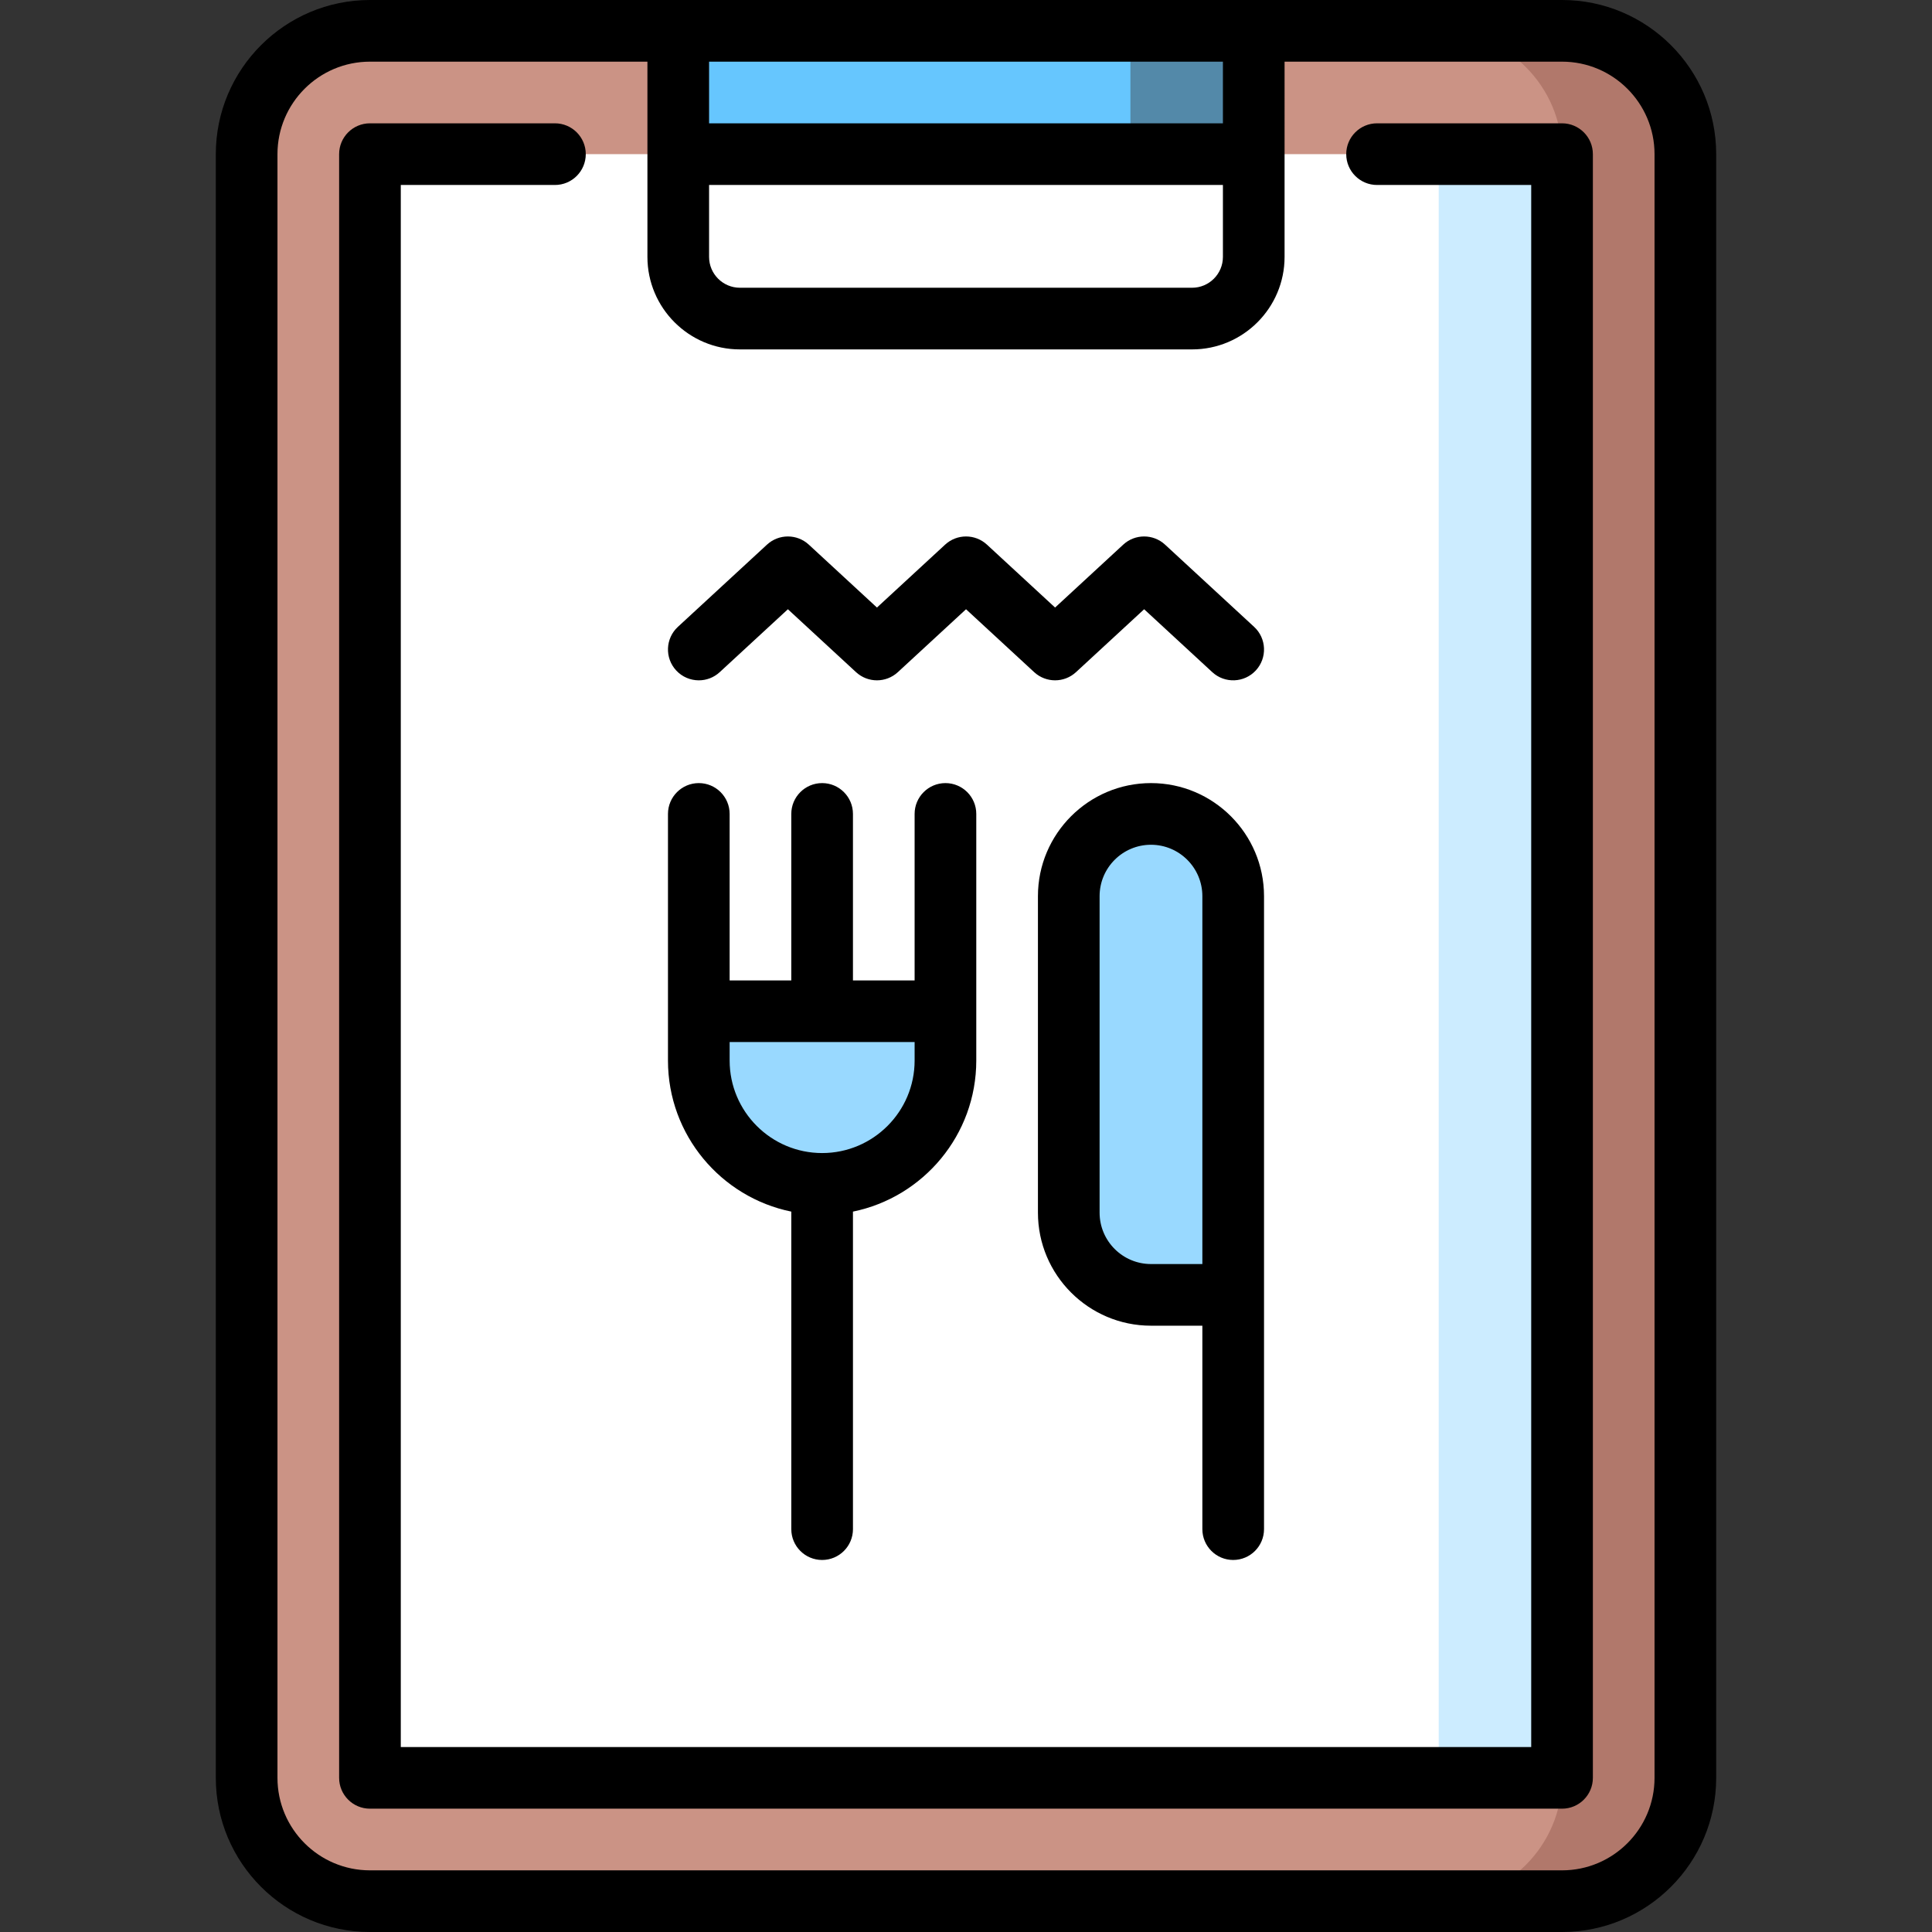 <?xml version="1.0" encoding="iso-8859-1"?>
<!-- Generator: Adobe Illustrator 19.0.0, SVG Export Plug-In . SVG Version: 6.00 Build 0)  -->
<svg xmlns="http://www.w3.org/2000/svg" xmlns:xlink="http://www.w3.org/1999/xlink" version="1.1" id="Capa_1" x="0px" y="0px" viewBox="0 0 470 470" style="enable-background:new 0 0 470 470;" xml:space="preserve" width="512" height="512">
<rect x="0" y="0" width="470" height="470" fill="#333333" stroke="none"/>
<g>
	<path style="fill:#B1786B;" d="M380,7.5h-30v455h30c16.5,0,30-13.5,30-30v-395C410,21,396.5,7.5,380,7.5z"/>
	<path style="fill:#CB9385;" d="M331.733,235L380,37.5c0-16.5-13.5-30-30-30h-45l-70,21.097L165,7.5H90c-16.5,0-30,13.5-30,30v395   c0,16.5,13.5,30,30,30h260c16.5,0,30-13.5,30-30L331.733,235z"/>
	<polygon style="fill:#CCECFF;" points="380,37.5 380,432.5 350,432.5 300,235 350,37.5  "/>
	<polygon style="fill:#5389A9;" points="305,7.5 305,57.5 225,57.5 275,7.5  "/>
	<rect x="165" y="7.5" style="fill:#66C6FE;" width="110" height="50"/>
	<polygon style="fill:#FFFFFF;" points="90,37.5 90,432.5 290,432.5 350,432.5 350,37.5  "/>
	<path style="fill:#99D9FF;" d="M300,218.005v97h-20c-11.05,0-20-8.95-20-20v-77c0-11.04,8.95-20,20-20   C291.05,198.005,300,206.965,300,218.005z"/>
	<path style="fill:#99D9FF;" d="M230,246.005v12c0,16.57-13.43,30-30,30s-30-13.43-30-30v-12h30H230z"/>
	<path d="M380,0H90C69.322,0,52.5,16.822,52.5,37.5v395c0,20.678,16.822,37.5,37.5,37.5h290c20.678,0,37.5-16.822,37.5-37.5v-395   C417.5,16.822,400.678,0,380,0z M172.5,45h125v17.5c0,4.136-3.364,7.5-7.5,7.5H180c-4.136,0-7.5-3.364-7.5-7.5V45z M297.5,30h-125   V15h125V30z M402.5,432.5c0,12.407-10.094,22.5-22.5,22.5H90c-12.407,0-22.5-10.093-22.5-22.5v-395C67.5,25.093,77.593,15,90,15   h67.5v47.5c0,12.407,10.093,22.5,22.5,22.5h110c12.406,0,22.5-10.093,22.5-22.5V15H380c12.406,0,22.5,10.093,22.5,22.5V432.5z"/>
	<path d="M380,30h-45c-4.143,0-7.5,3.358-7.5,7.5s3.357,7.5,7.5,7.5h37.5v380h-275V45H135c4.142,0,7.5-3.358,7.5-7.5   S139.143,30,135,30H90c-4.142,0-7.5,3.358-7.5,7.5v395c0,4.142,3.358,7.5,7.5,7.5h290c4.143,0,7.5-3.358,7.5-7.5v-395   C387.5,33.358,384.143,30,380,30z"/>
	<path d="M192.5,294.75v77.245c0,4.142,3.358,7.5,7.5,7.5s7.5-3.358,7.5-7.5V294.75c17.096-3.484,30-18.635,30-36.745v-60   c0-4.142-3.358-7.5-7.5-7.5s-7.5,3.358-7.5,7.5v40.5h-15v-40.5c0-4.142-3.358-7.5-7.5-7.5s-7.5,3.358-7.5,7.5v40.5h-15v-40.5   c0-4.142-3.358-7.5-7.5-7.5s-7.5,3.358-7.5,7.5v60C162.5,276.115,175.404,291.266,192.5,294.75z M222.5,253.505v4.5   c0,12.407-10.093,22.5-22.5,22.5s-22.5-10.093-22.5-22.5v-4.5H222.5z"/>
	<path d="M300,379.495c4.143,0,7.5-3.358,7.5-7.5v-153.99c0-15.164-12.337-27.5-27.5-27.5s-27.5,12.336-27.5,27.5v77   c0,15.164,12.337,27.5,27.5,27.5h12.5v49.49C292.5,376.137,295.857,379.495,300,379.495z M280,307.505   c-6.893,0-12.5-5.607-12.5-12.5v-77c0-6.893,5.607-12.5,12.5-12.5s12.5,5.607,12.5,12.5v89.5H280z"/>
	<path d="M170.002,165.505c1.819,0,3.643-0.658,5.084-1.988l16.585-15.305l16.577,15.304c2.873,2.652,7.3,2.652,10.174,0.001   l16.585-15.305l16.577,15.304c2.874,2.651,7.302,2.652,10.176,0l16.576-15.303l16.575,15.303c3.043,2.81,7.788,2.62,10.599-0.423   c2.81-3.043,2.62-7.788-0.423-10.598l-21.663-20c-2.875-2.652-7.303-2.653-10.176,0l-16.576,15.303l-16.576-15.303   c-2.872-2.651-7.3-2.652-10.174-0.001l-16.585,15.305l-16.577-15.304c-2.872-2.651-7.3-2.652-10.174-0.001l-21.673,20   c-3.044,2.809-3.234,7.554-0.425,10.598C165.967,164.693,167.981,165.505,170.002,165.505z"/>
</g>















</svg>
